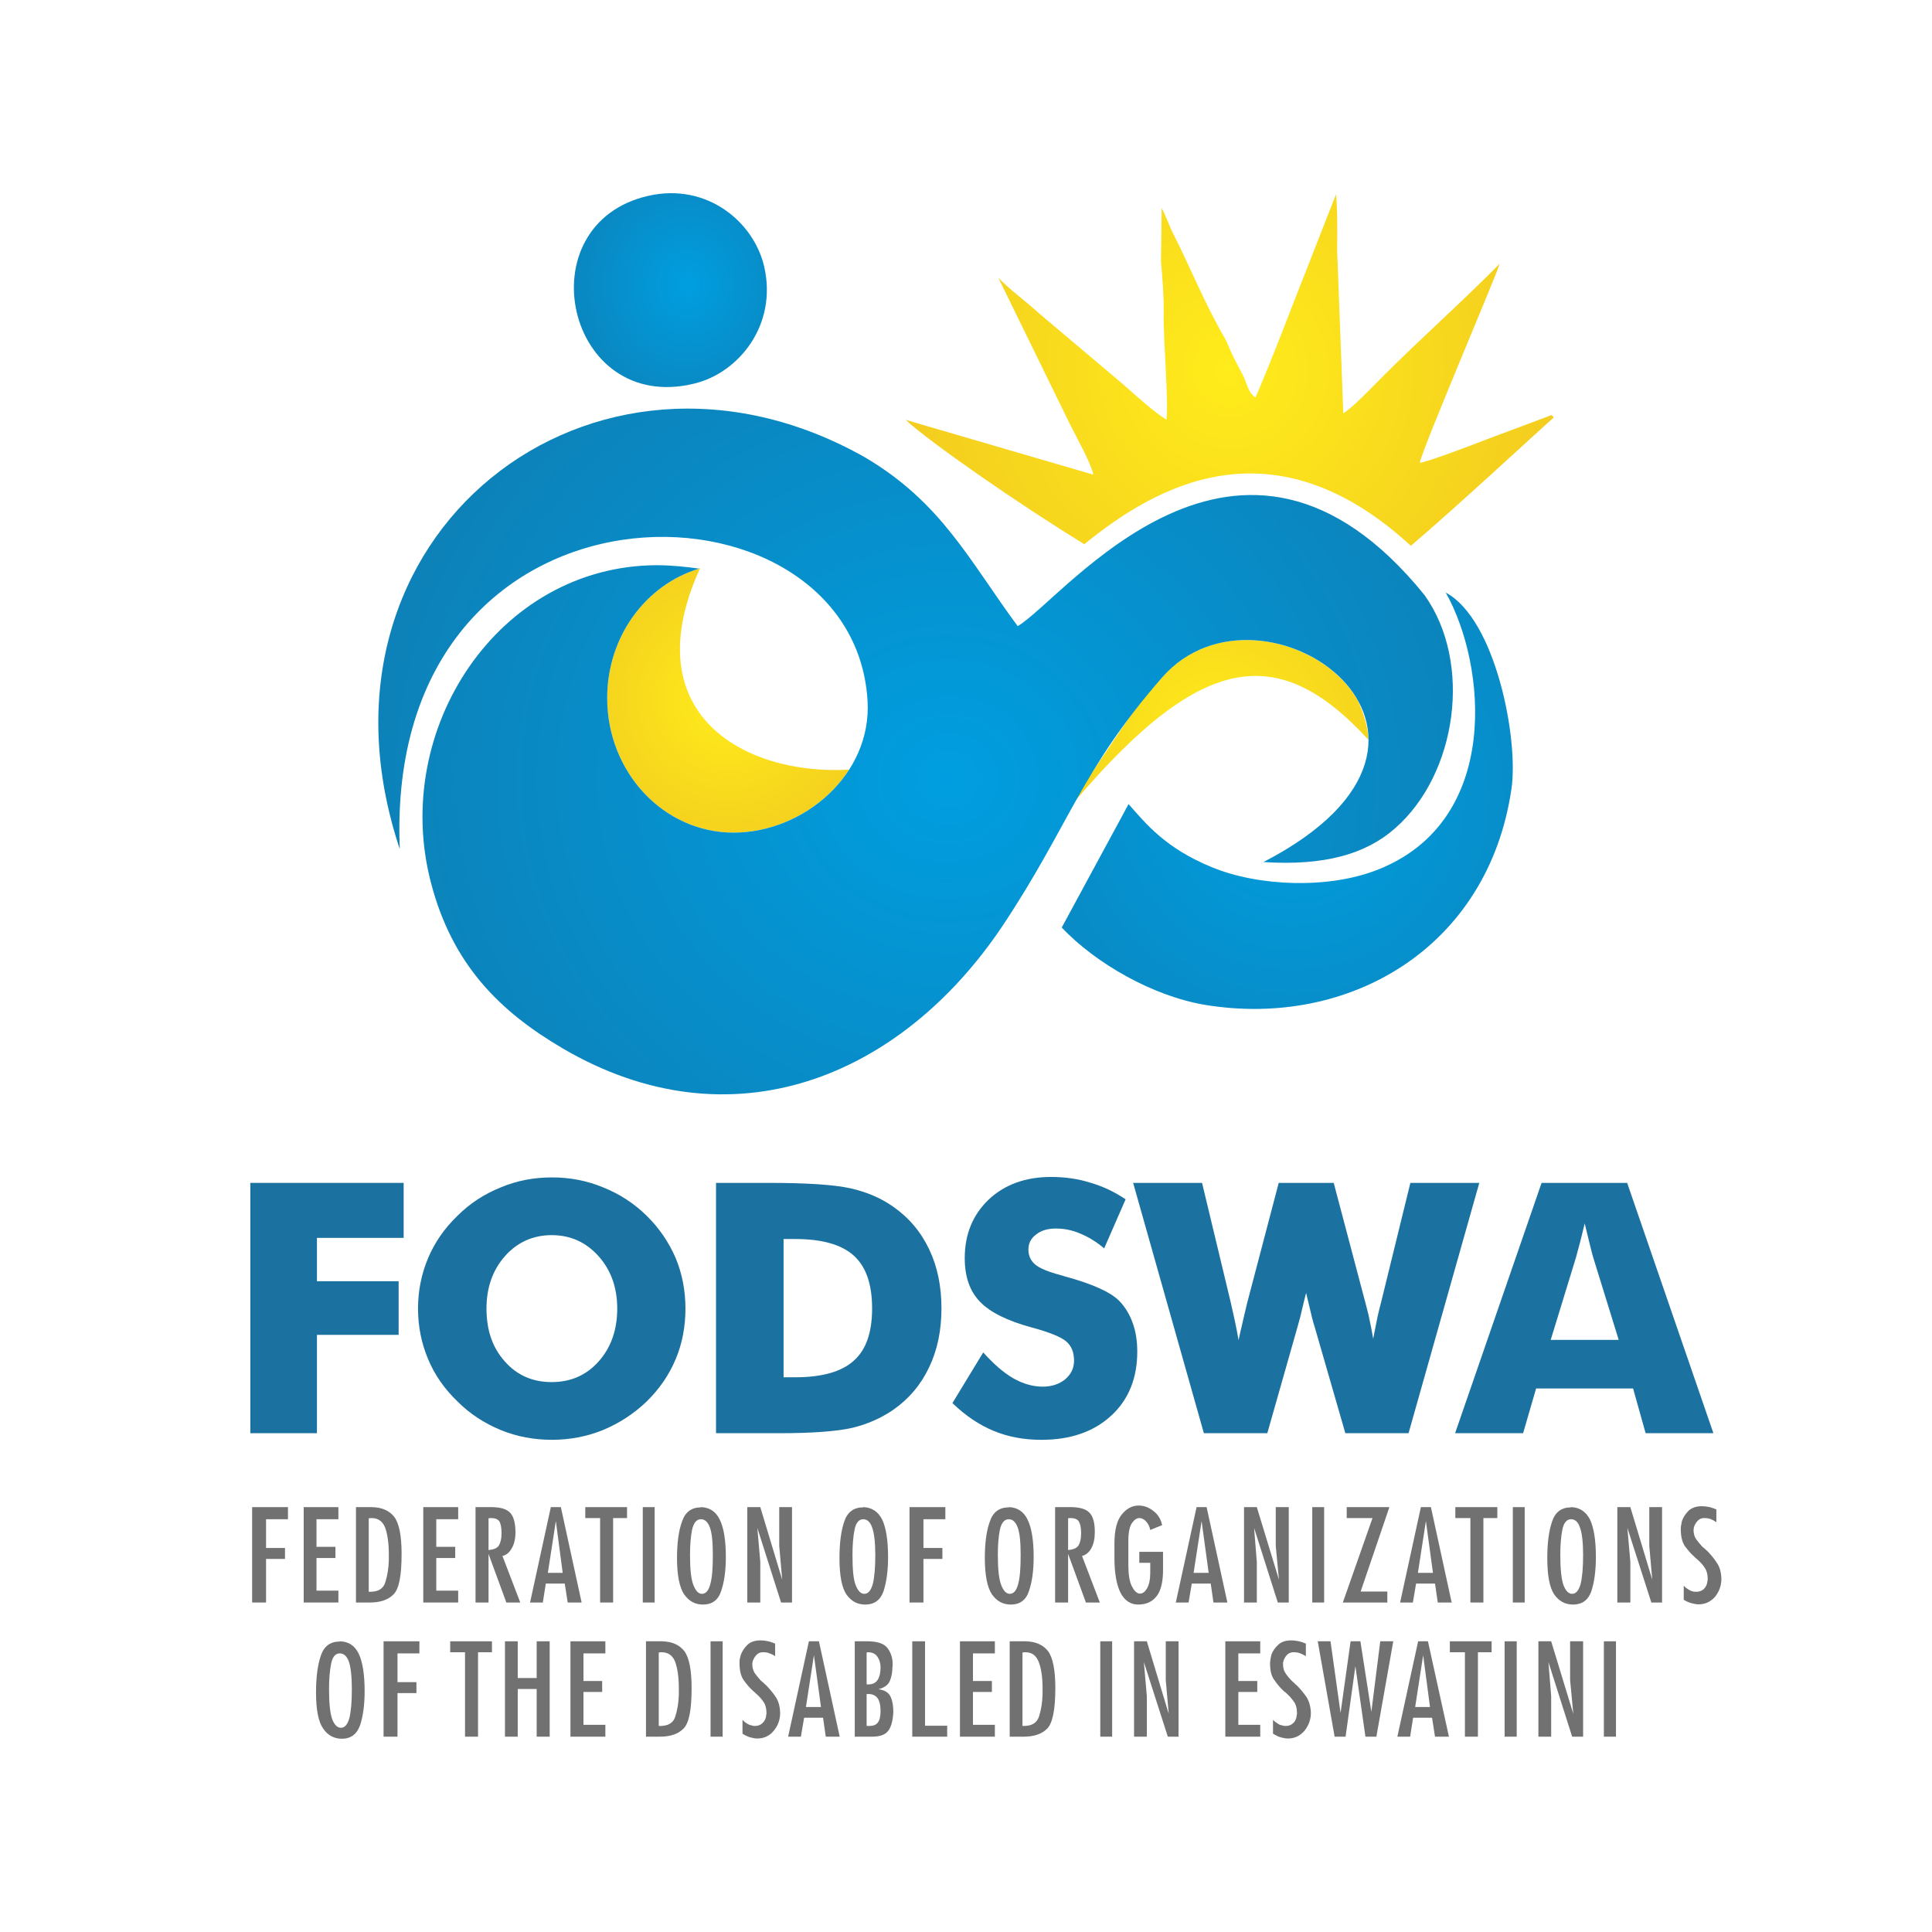 <?xml version="1.0" encoding="UTF-8"?>
<!DOCTYPE svg PUBLIC "-//W3C//DTD SVG 1.1//EN" "http://www.w3.org/Graphics/SVG/1.1/DTD/svg11.dtd">
<!-- Creator: CorelDRAW X7 -->
<svg xmlns="http://www.w3.org/2000/svg" xml:space="preserve" width="84.667mm" height="84.667mm" version="1.1" style="shape-rendering:geometricPrecision; text-rendering:geometricPrecision; image-rendering:optimizeQuality; fill-rule:evenodd; clip-rule:evenodd"
viewBox="0 0 8467 8467"
 xmlns:xlink="http://www.w3.org/1999/xlink">
 <defs>
  <style type="text/css">
   <![CDATA[
    .fil0 {fill:none}
    .fil7 {fill:#717171;fill-rule:nonzero}
    .fil8 {fill:#1B719F;fill-rule:nonzero}
    .fil1 {fill:url(#id0)}
    .fil3 {fill:url(#id1)}
    .fil2 {fill:url(#id2)}
    .fil4 {fill:url(#id3)}
    .fil6 {fill:url(#id4)}
    .fil5 {fill:url(#id5)}
   ]]>
  </style>
  <radialGradient id="id0" gradientUnits="userSpaceOnUse" gradientTransform="matrix(1.664 -0 -0 1.664 -3577 -1077)" cx="5388.61" cy="1622" r="3039.53" fx="5388.61" fy="1622">
   <stop offset="0" style="stop-opacity:1; stop-color:#FFEC1B"/>
   <stop offset="1" style="stop-opacity:1; stop-color:#D67E29"/>
  </radialGradient>
  <radialGradient id="id1" gradientUnits="userSpaceOnUse" gradientTransform="matrix(1.664 -0 -0 1.664 -3537 -2153)" cx="5328.14" cy="3242.58" r="1432.32" fx="5328.14" fy="3242.58">
   <stop offset="0" style="stop-opacity:1; stop-color:#FFEC1B"/>
   <stop offset="0.659" style="stop-opacity:1; stop-color:#EAB522"/>
   <stop offset="1" style="stop-opacity:1; stop-color:#D67E29"/>
  </radialGradient>
  <radialGradient id="id2" gradientUnits="userSpaceOnUse" gradientTransform="matrix(1.522 -0 -0 1.522 -1667 -1603)" xlink:href="#id1" cx="3191.02" cy="3069.11" r="1240.52" fx="3191.02" fy="3069.11">
  </radialGradient>
  <radialGradient id="id3" gradientUnits="userSpaceOnUse" gradientTransform="matrix(2.42 -0 -0 2.652 -4279 -2058)" cx="3014.06" cy="1246.07" r="909.51" fx="3014.06" fy="1246.07">
   <stop offset="0" style="stop-opacity:1; stop-color:#009EE0"/>
   <stop offset="1" style="stop-opacity:1; stop-color:#2E3752"/>
  </radialGradient>
  <radialGradient id="id4" gradientUnits="userSpaceOnUse" gradientTransform="matrix(2.897 -0 -0 2.897 -10738 -6622)" xlink:href="#id3" cx="5660.98" cy="3490.91" r="2116.05" fx="5660.98" fy="3490.91">
  </radialGradient>
  <radialGradient id="id5" gradientUnits="userSpaceOnUse" gradientTransform="matrix(1.798 -0 -0 1.65 -3314 -2218)" xlink:href="#id3" cx="4154" cy="3413.77" r="5040.25" fx="4154" fy="3413.77">
  </radialGradient>
 </defs>
 <g id="Layer_x0020_1">
  <rect class="fil0" width="8467" height="8467"/>
  <g id="_975074369952">
   <path class="fil1" d="M5502 1742c-34,-24 -35,-58 -55,-98 -18,-35 -34,-63 -53,-104 -8,-17 -15,-37 -24,-54 -89,-151 -156,-321 -231,-467 -17,-35 -30,-74 -48,-107l-3 235c7,74 13,153 12,232 -2,118 22,369 12,460 -54,-32 -144,-114 -189,-154l-372 -314c-60,-55 -123,-99 -176,-154l314 642c21,43 96,177 102,221l-822 -240c104,97 496,369 783,545 305,-248 820,-555 1431,7 197,-167 552,-497 626,-562 -2,-2 -3,-9 -4,-6 0,2 -4,-3 -5,-5l-286 107c-48,19 -260,100 -292,102 18,-78 343,-837 350,-872 -156,159 -360,341 -512,494 -46,46 -122,127 -173,162l-27 -717c1,-66 2,-181 -5,-243l-173 441c-57,146 -116,302 -180,449l0 0z"/>
   <path class="fil2" d="M3068 2490c-3,0 -6,1 -9,1l5 1c-233,70 -403,297 -403,567 0,326 248,590 554,590 200,0 399,-109 506,-276 -459,26 -944,-244 -653,-883l0 0z"/>
   <path class="fil3" d="M4972 3110l-313 463c581,-703 928,-779 1338,-331 0,-52 -24,-124 -46,-171 -146,-263 -606,-389 -857,-103 -43,49 -87,96 -122,142l0 0z"/>
   <path class="fil4" d="M2842 858c258,-58 462,116 507,310 59,257 -112,466 -306,513 -562,138 -746,-699 -201,-823l0 0z"/>
   <path class="fil5" d="M4460 2744c202,-117 968,-1143 1783,-136 212,297 142,785 -129,1022 -129,114 -311,165 -577,148 1072,-555 -5,-1309 -443,-810 -357,407 -407,649 -700,1089 -447,668 -1191,970 -1929,537 -272,-160 -483,-364 -577,-728 -174,-670 294,-1385 988,-1389 68,0 130,7 188,15 -233,70 -403,297 -403,567 0,326 248,590 554,590 306,0 607,-254 587,-579 -63,-1031 -2122,-1063 -2050,651 -459,-1376 849,-2391 2040,-1716 336,199 456,452 668,739l0 0z"/>
   <path class="fil6" d="M6336 2597c219,117 320,643 288,860 -102,699 -714,1050 -1342,947 -228,-38 -478,-180 -629,-339l293 -541c77,87 161,193 366,277 207,85 514,95 727,10 544,-215 474,-901 297,-1214z"/>
   <polygon class="fil7" points="1105,7023 1105,6605 1262,6605 1262,6658 1166,6658 1166,6784 1249,6784 1249,6832 1166,6832 1166,7023 "/>
   <polygon class="fil7" points="1331,7023 1331,6605 1483,6605 1483,6658 1387,6658 1387,6779 1470,6779 1470,6828 1387,6828 1387,6971 1483,6971 1483,7023 "/>
   <path class="fil7" d="M1560 7023l0 -418 70 0c44,1 76,15 98,43 21,28 32,82 32,162 0,94 -11,153 -35,177 -23,24 -58,36 -104,36l-61 0zm56 -48c1,1 1,1 2,1 0,0 1,0 1,0 1,0 1,0 2,0 0,0 1,0 1,0 36,0 59,-14 67,-43 9,-29 14,-60 15,-95 0,-4 0,-9 0,-14 0,-5 0,-9 0,-14 0,-48 -6,-87 -16,-115 -11,-28 -31,-42 -59,-42 -1,0 -2,0 -3,0 -1,0 -2,0 -3,0 -1,0 -2,0 -3,1 -1,0 -2,0 -4,0l0 321z"/>
   <polygon class="fil7" points="1855,7023 1855,6605 2008,6605 2008,6658 1912,6658 1912,6779 1995,6779 1995,6828 1912,6828 1912,6971 2008,6971 2008,7023 "/>
   <path class="fil7" d="M2084 7023l0 -418 75 0c37,1 63,9 78,26 14,16 22,44 22,84 0,28 -5,51 -16,70 -10,18 -23,30 -41,34l78 204 -61 0 -78 -213 0 213 -57 0zm57 -230c24,-2 39,-9 46,-21 7,-12 11,-29 11,-53 0,-22 -3,-38 -8,-49 -6,-11 -18,-17 -38,-17 -1,0 -3,0 -5,0 -2,0 -4,1 -6,1l0 139z"/>
   <path class="fil7" d="M2323 7023l91 -418 44 0 91 418 -61 0 -13 -83 -83 0 -13 83 -56 0zm143 -130l-30 -227 -35 227 65 0z"/>
   <polygon class="fil7" points="2630,7023 2630,6653 2565,6653 2565,6605 2748,6605 2748,6653 2687,6653 2687,7023 "/>
   <polygon class="fil7" points="2817,7023 2817,6605 2869,6605 2869,7023 "/>
   <path class="fil7" d="M3072 6605c37,1 65,19 82,54 18,36 27,91 27,165 0,60 -7,110 -21,150 -13,39 -40,58 -79,58 -35,0 -62,-15 -83,-45 -20,-30 -31,-83 -31,-159 0,-66 7,-119 22,-160 14,-42 42,-62 83,-62l0 -1zm0 53c-20,0 -32,16 -39,46 -6,30 -9,67 -9,111 0,63 5,107 15,132 10,25 22,38 37,38 18,0 30,-15 37,-43 8,-28 11,-70 11,-127 0,-57 -4,-97 -13,-121 -9,-24 -22,-36 -39,-36l0 0z"/>
   <polygon class="fil7" points="3275,7023 3275,6605 3332,6605 3428,6923 3415,6775 3415,6605 3471,6605 3471,7023 3423,7023 3319,6696 3332,6845 3332,7023 "/>
   <path class="fil7" d="M3783 6605c37,1 65,19 83,54 17,36 26,91 26,165 0,60 -7,110 -20,150 -14,39 -41,58 -80,58 -35,0 -62,-15 -83,-45 -20,-30 -30,-83 -30,-159 0,-66 7,-119 21,-160 14,-42 42,-62 83,-62l0 -1zm0 53c-19,0 -32,16 -38,46 -6,30 -9,67 -9,111 0,63 4,107 14,132 10,25 22,38 38,38 17,0 29,-15 37,-43 7,-28 11,-70 11,-127 0,-57 -5,-97 -14,-121 -8,-24 -22,-36 -39,-36l0 0z"/>
   <polygon class="fil7" points="3986,7023 3986,6605 4143,6605 4143,6658 4047,6658 4047,6784 4130,6784 4130,6832 4047,6832 4047,7023 "/>
   <path class="fil7" d="M4421 6605c37,1 65,19 82,54 18,36 27,91 27,165 0,60 -7,110 -21,150 -13,39 -40,58 -79,58 -35,0 -62,-15 -83,-45 -20,-30 -31,-83 -31,-159 0,-66 7,-119 22,-160 14,-42 42,-62 83,-62l0 -1zm0 53c-20,0 -32,16 -39,46 -6,30 -9,67 -9,111 0,63 5,107 15,132 10,25 22,38 37,38 18,0 30,-15 37,-43 8,-28 11,-70 11,-127 0,-57 -4,-97 -13,-121 -9,-24 -22,-36 -39,-36l0 0z"/>
   <path class="fil7" d="M4624 7023l0 -418 74 0c37,1 63,9 78,26 15,16 22,44 22,84 0,28 -5,51 -15,70 -10,18 -24,30 -41,34l78 204 -61 0 -78 -213 0 213 -57 0zm57 -230c24,-2 39,-9 46,-21 7,-12 11,-29 11,-53 0,-22 -3,-38 -9,-49 -5,-11 -18,-17 -37,-17 -2,0 -4,0 -6,0 -2,0 -4,1 -5,1l0 139z"/>
   <path class="fil7" d="M4993 6849l0 -48 104 0 0 79c0,52 -9,91 -28,115 -19,25 -46,37 -81,37 -34,0 -60,-18 -78,-53 -17,-35 -26,-86 -26,-151l0 -62c0,-61 11,-104 33,-130 22,-26 46,-38 73,-38 23,0 45,8 65,24 21,16 33,37 38,62l-52 21c-3,-15 -9,-27 -18,-37 -8,-9 -17,-14 -27,-15 -1,0 -1,0 -2,0 0,0 0,0 -1,0 -12,0 -23,8 -33,23 -10,16 -15,41 -15,78l0 104c0,42 5,73 15,93 10,20 21,31 33,33 1,0 1,0 2,0 0,0 1,0 1,0 12,0 22,-8 31,-23 9,-16 14,-39 14,-68l0 -44 -48 0z"/>
   <path class="fil7" d="M5153 7023l91 -418 44 0 91 418 -61 0 -12 -83 -83 0 -14 83 -56 0zm144 -130l-31 -227 -35 227 66 0z"/>
   <polygon class="fil7" points="5452,7023 5452,6605 5508,6605 5605,6923 5591,6775 5591,6605 5648,6605 5648,7023 5600,7023 5496,6696 5508,6845 5508,7023 "/>
   <polygon class="fil7" points="5751,7023 5751,6605 5803,6605 5803,7023 "/>
   <polygon class="fil7" points="5885,7023 6015,6653 5902,6653 5902,6605 6089,6605 5963,6975 6080,6975 6080,7023 "/>
   <path class="fil7" d="M6136 7023l91 -418 44 0 91 418 -61 0 -12 -83 -83 0 -14 83 -56 0zm144 -130l-31 -227 -35 227 66 0z"/>
   <polygon class="fil7" points="6444,7023 6444,6653 6378,6653 6378,6605 6562,6605 6562,6653 6501,6653 6501,7023 "/>
   <polygon class="fil7" points="6630,7023 6630,6605 6682,6605 6682,7023 "/>
   <path class="fil7" d="M6885 6605c37,1 65,19 83,54 17,36 26,91 26,165 0,60 -7,110 -20,150 -14,39 -41,58 -80,58 -35,0 -62,-15 -83,-45 -20,-30 -30,-83 -30,-159 0,-66 7,-119 21,-160 14,-42 42,-62 83,-62l0 -1zm0 53c-19,0 -32,16 -38,46 -6,30 -9,67 -9,111 0,63 5,107 14,132 10,25 22,38 38,38 17,0 29,-15 37,-43 7,-28 11,-70 11,-127 0,-57 -5,-97 -14,-121 -8,-24 -21,-36 -39,-36l0 0z"/>
   <polygon class="fil7" points="7088,7023 7088,6605 7145,6605 7241,6923 7228,6775 7228,6605 7284,6605 7284,7023 7237,7023 7132,6696 7145,6845 7145,7023 "/>
   <path class="fil7" d="M7379 6949c4,5 9,9 13,12 5,4 10,6 15,9 4,2 9,4 14,5 4,1 9,1 13,1 13,0 24,-4 33,-12 9,-9 15,-21 16,-36 0,-2 1,-3 1,-5 0,-2 0,-3 0,-5 0,-20 -5,-36 -14,-49 -9,-13 -20,-25 -33,-36 -2,-2 -4,-4 -6,-5 -2,-2 -4,-4 -6,-6 -15,-13 -28,-29 -41,-46 -12,-18 -18,-43 -18,-75 0,-5 0,-11 2,-18 1,-7 2,-15 5,-22 6,-15 15,-28 28,-41 14,-12 32,-19 57,-19 9,0 19,1 30,3 10,2 22,6 34,11l0 56c-9,-6 -18,-11 -26,-14 -9,-3 -16,-4 -23,-4 -15,-1 -26,4 -34,13 -8,9 -13,19 -16,29 0,2 0,4 0,6 -1,1 -1,3 -1,5 0,15 4,28 11,39 8,11 17,22 27,33 4,3 8,7 12,10 4,4 8,8 12,11 14,15 28,31 40,50 13,18 19,42 20,70 0,29 -9,55 -27,78 -19,22 -43,34 -73,34 -10,0 -20,-2 -31,-5 -11,-3 -23,-8 -34,-15l0 -62z"/>
   <path class="fil7" d="M1489 7193c38,1 65,18 83,54 17,36 26,90 26,165 0,60 -7,110 -20,149 -14,39 -40,59 -80,59 -34,0 -62,-15 -82,-45 -21,-30 -31,-83 -31,-159 0,-66 7,-119 21,-160 14,-42 42,-62 83,-62l0 -1zm0 53c-19,0 -32,15 -38,46 -6,30 -9,67 -9,111 0,63 5,107 14,132 10,25 23,37 38,37 17,0 29,-14 37,-42 7,-28 11,-71 11,-127 0,-57 -5,-97 -13,-121 -9,-24 -22,-36 -40,-36l0 0z"/>
   <polygon class="fil7" points="1681,7611 1681,7193 1838,7193 1838,7246 1742,7246 1742,7372 1825,7372 1825,7420 1742,7420 1742,7611 "/>
   <polygon class="fil7" points="2038,7611 2038,7241 1973,7241 1973,7193 2156,7193 2156,7241 2095,7241 2095,7611 "/>
   <polygon class="fil7" points="2213,7611 2213,7193 2269,7193 2269,7354 2352,7354 2352,7193 2409,7193 2409,7611 2352,7611 2352,7402 2269,7402 2269,7611 "/>
   <polygon class="fil7" points="2500,7611 2500,7193 2653,7193 2653,7246 2557,7246 2557,7367 2639,7367 2639,7415 2557,7415 2557,7559 2653,7559 2653,7611 "/>
   <path class="fil7" d="M2831 7611l0 -418 70 0c44,1 76,15 98,43 21,28 32,82 32,162 0,94 -11,153 -35,177 -23,24 -58,36 -104,36l-61 0zm56 -48c1,0 1,1 2,1 0,0 1,0 1,0 1,0 1,0 2,0 0,0 1,0 1,0 36,0 59,-14 67,-43 9,-29 14,-60 15,-95 0,-5 0,-9 0,-14 0,-5 0,-9 0,-14 0,-48 -6,-87 -16,-115 -11,-28 -31,-42 -59,-42 -1,0 -2,0 -3,0 -1,0 -2,0 -3,0 -1,0 -2,0 -3,1 -1,0 -2,0 -4,0l0 321z"/>
   <polygon class="fil7" points="3114,7611 3114,7193 3167,7193 3167,7611 "/>
   <path class="fil7" d="M3254 7537c4,5 9,9 13,12 5,4 10,6 15,9 4,2 9,3 14,4 4,2 9,2 13,2 13,0 24,-4 33,-13 9,-8 15,-20 16,-35 0,-2 1,-4 1,-5 0,-2 0,-3 0,-5 0,-20 -5,-37 -14,-49 -9,-13 -20,-25 -33,-36 -2,-2 -4,-4 -6,-6 -2,-1 -4,-3 -6,-5 -15,-13 -28,-29 -41,-47 -12,-17 -18,-42 -18,-74 0,-5 0,-11 1,-18 2,-7 3,-15 6,-22 6,-15 15,-28 28,-41 13,-12 32,-19 57,-19 9,0 19,1 29,3 11,2 23,6 35,11l0 55c-9,-6 -18,-10 -27,-13 -8,-3 -15,-4 -22,-4 -15,-1 -26,4 -34,13 -8,9 -13,19 -16,29 0,2 0,4 -1,6 0,1 0,3 0,5 0,15 4,28 11,39 8,11 17,22 27,33 4,3 8,6 12,10 4,4 8,8 12,11 14,15 28,31 40,49 13,19 19,42 20,71 0,29 -9,55 -28,78 -18,22 -42,34 -72,34 -10,0 -20,-2 -31,-5 -11,-3 -23,-9 -34,-16l0 -61z"/>
   <path class="fil7" d="M3454 7611l91 -418 44 0 91 418 -61 0 -12 -83 -83 0 -14 83 -56 0zm144 -130l-31 -227 -35 227 66 0z"/>
   <path class="fil7" d="M3746 7611l0 -418 60 0c41,1 68,10 83,29 15,20 23,43 23,70 0,3 0,5 0,8 0,2 -1,4 -1,7 0,22 -4,42 -11,59 -7,18 -24,30 -50,37 29,4 46,16 54,35 8,19 11,41 11,65 -2,39 -10,67 -23,83 -13,17 -37,25 -72,25l-74 0zm52 -187l0 139c2,1 4,1 6,1 2,0 4,0 6,0 17,0 30,-5 37,-15 8,-10 12,-27 12,-51 0,-26 -5,-45 -14,-57 -9,-11 -22,-17 -39,-17 -1,0 -2,0 -4,0 -1,0 -3,0 -4,0l0 0zm0 -43c1,0 2,1 4,1 1,0 2,0 3,0 20,0 33,-7 42,-21 8,-13 12,-31 12,-54 0,-18 -5,-34 -14,-47 -9,-12 -22,-19 -40,-19 0,0 -1,0 -2,0 0,0 -1,0 -2,0 0,0 -1,0 -1,1 -1,0 -2,0 -2,0l0 139z"/>
   <polygon class="fil7" points="3998,7611 3998,7193 4054,7193 4054,7563 4151,7563 4151,7611 "/>
   <polygon class="fil7" points="4207,7611 4207,7193 4360,7193 4360,7246 4264,7246 4264,7367 4347,7367 4347,7415 4264,7415 4264,7559 4360,7559 4360,7611 "/>
   <path class="fil7" d="M4425 7611l0 -418 70 0c43,1 76,15 98,43 21,28 32,82 32,162 0,94 -12,153 -35,177 -23,24 -58,36 -104,36l-61 0zm56 -48c1,0 1,1 2,1 0,0 1,0 1,0 0,0 1,0 1,0 1,0 1,0 2,0 36,0 58,-14 67,-43 9,-29 14,-60 15,-95 0,-5 0,-9 0,-14 0,-5 0,-9 0,-14 0,-48 -6,-87 -17,-115 -11,-28 -30,-42 -58,-42 -1,0 -2,0 -3,0 -1,0 -2,0 -3,0 -1,0 -2,0 -3,1 -1,0 -3,0 -4,0l0 321z"/>
   <polygon class="fil7" points="4822,7611 4822,7193 4874,7193 4874,7611 "/>
   <polygon class="fil7" points="4970,7611 4970,7193 5026,7193 5122,7511 5109,7363 5109,7193 5165,7193 5165,7611 5118,7611 5013,7284 5026,7433 5026,7611 "/>
   <polygon class="fil7" points="5370,7611 5370,7193 5523,7193 5523,7246 5427,7246 5427,7367 5510,7367 5510,7415 5427,7415 5427,7559 5523,7559 5523,7611 "/>
   <path class="fil7" d="M5579 7537c4,5 9,9 14,12 5,4 9,6 14,9 5,2 9,3 14,4 5,2 9,2 14,2 13,0 24,-4 33,-13 9,-8 14,-20 15,-35 1,-2 1,-4 1,-5 0,-2 0,-3 0,-5 0,-20 -5,-37 -14,-49 -9,-13 -20,-25 -32,-36 -2,-2 -4,-4 -7,-6 -2,-1 -4,-3 -6,-5 -14,-13 -28,-29 -40,-47 -13,-17 -19,-42 -19,-74 0,-5 1,-11 2,-18 1,-7 3,-15 5,-22 6,-15 15,-28 29,-41 13,-12 32,-19 56,-19 9,0 19,1 30,3 11,2 22,6 35,11l0 55c-10,-6 -19,-10 -27,-13 -8,-3 -16,-4 -23,-4 -14,-1 -26,4 -34,13 -8,9 -13,19 -15,29 -1,2 -1,4 -1,6 0,1 0,3 0,5 0,15 3,28 11,39 7,11 16,22 27,33 3,3 7,6 11,10 4,4 8,8 12,11 15,15 28,31 41,49 12,19 19,42 20,71 0,29 -10,55 -28,78 -19,22 -43,34 -72,34 -10,0 -21,-2 -32,-5 -11,-3 -22,-9 -34,-16l0 -61z"/>
   <polygon class="fil7" points="5940,7302 5897,7611 5849,7611 5775,7193 5831,7193 5875,7507 5919,7193 5962,7193 6010,7502 6049,7193 6106,7193 6032,7611 5984,7611 "/>
   <path class="fil7" d="M6124 7611l91 -418 43 0 92 418 -61 0 -13 -83 -83 0 -13 83 -56 0zm143 -130l-30 -227 -35 227 65 0z"/>
   <polygon class="fil7" points="6420,7611 6420,7241 6354,7241 6354,7193 6537,7193 6537,7241 6477,7241 6477,7611 "/>
   <polygon class="fil7" points="6594,7611 6594,7193 6647,7193 6647,7611 "/>
   <polygon class="fil7" points="6742,7611 6742,7193 6798,7193 6895,7511 6881,7363 6881,7193 6938,7193 6938,7611 6890,7611 6786,7284 6798,7433 6798,7611 "/>
   <polygon class="fil7" points="7029,7611 7029,7193 7082,7193 7082,7611 "/>
   <polygon class="fil8" points="1097,6281 1097,5184 1769,5184 1769,5425 1389,5425 1389,5615 1747,5615 1747,5850 1389,5850 1389,6281 "/>
   <path class="fil8" d="M3004 5735c0,79 -14,153 -43,222 -29,69 -71,130 -127,185 -56,54 -120,95 -191,125 -72,29 -147,43 -224,43 -79,0 -154,-14 -225,-43 -72,-30 -135,-71 -189,-125 -57,-55 -100,-116 -129,-186 -29,-69 -44,-143 -44,-221 0,-78 15,-152 44,-221 29,-69 72,-131 129,-186 54,-54 117,-95 189,-124 71,-30 146,-44 225,-44 78,0 153,14 225,44 72,29 135,70 190,124 55,54 97,116 127,185 29,70 43,144 43,222zm-586 322c83,0 152,-30 206,-91 54,-61 81,-138 81,-231 0,-92 -27,-168 -82,-230 -55,-61 -123,-92 -205,-92 -82,0 -151,31 -205,92 -54,61 -81,138 -81,230 0,94 26,171 80,231 53,61 122,91 206,91z"/>
   <path class="fil8" d="M3138 6281l0 -1097 229 0c170,0 290,8 361,24 71,16 133,43 186,80 70,49 122,111 158,187 36,75 54,162 54,259 0,96 -18,183 -54,258 -36,76 -88,138 -158,187 -53,36 -113,63 -181,79 -68,15 -173,23 -316,23l-50 0 -229 0zm296 -245l50 0c118,0 204,-24 258,-73 54,-48 80,-124 80,-229 0,-105 -26,-182 -80,-231 -54,-49 -140,-73 -258,-73l-50 0 0 606z"/>
   <path class="fil8" d="M4309 5927c45,50 88,88 131,113 44,25 87,37 130,37 39,0 72,-11 98,-32 26,-22 39,-49 39,-82 0,-36 -11,-64 -34,-84 -22,-19 -72,-40 -150,-61 -108,-29 -184,-67 -228,-113 -45,-46 -67,-110 -67,-191 0,-105 35,-190 105,-257 70,-66 162,-99 273,-99 61,0 118,8 172,25 55,16 106,40 155,73l-94 215c-34,-29 -69,-50 -105,-65 -35,-15 -71,-22 -106,-22 -35,0 -65,8 -87,26 -23,17 -34,39 -34,66 0,27 10,49 30,66 19,16 57,32 114,47 3,1 8,2 13,4 122,33 202,69 241,108 26,27 46,60 59,97 14,38 20,80 20,126 0,116 -38,210 -114,280 -77,71 -179,106 -306,106 -77,0 -146,-13 -209,-39 -63,-26 -123,-66 -181,-122l135 -222z"/>
   <path class="fil8" d="M5845 5184l138 522c6,23 13,48 18,73 6,26 11,55 17,88 8,-39 14,-71 19,-96 6,-26 11,-47 16,-65l128 -522 302 0 -310 1097 -277 0 -135 -468c-6,-17 -14,-49 -25,-97 -5,-21 -9,-38 -12,-50 -3,11 -6,25 -11,44 -11,49 -20,83 -26,103l-133 468 -278 0 -310 -1097 302 0 126 525c6,27 12,54 18,81 6,27 11,55 16,83 5,-21 9,-43 15,-66 5,-23 13,-56 23,-98l138 -525 241 0z"/>
   <path class="fil8" d="M6796 5872l298 0 -112 -362c-3,-11 -8,-29 -14,-54 -6,-24 -14,-56 -23,-94 -7,27 -13,53 -19,77 -7,25 -13,48 -19,71l-111 362zm-419 409l379 -1097 375 0 378 1097 -297 0 -55 -196 -425 0 -57 196 -298 0z"/>
  </g>
 </g>
</svg>
